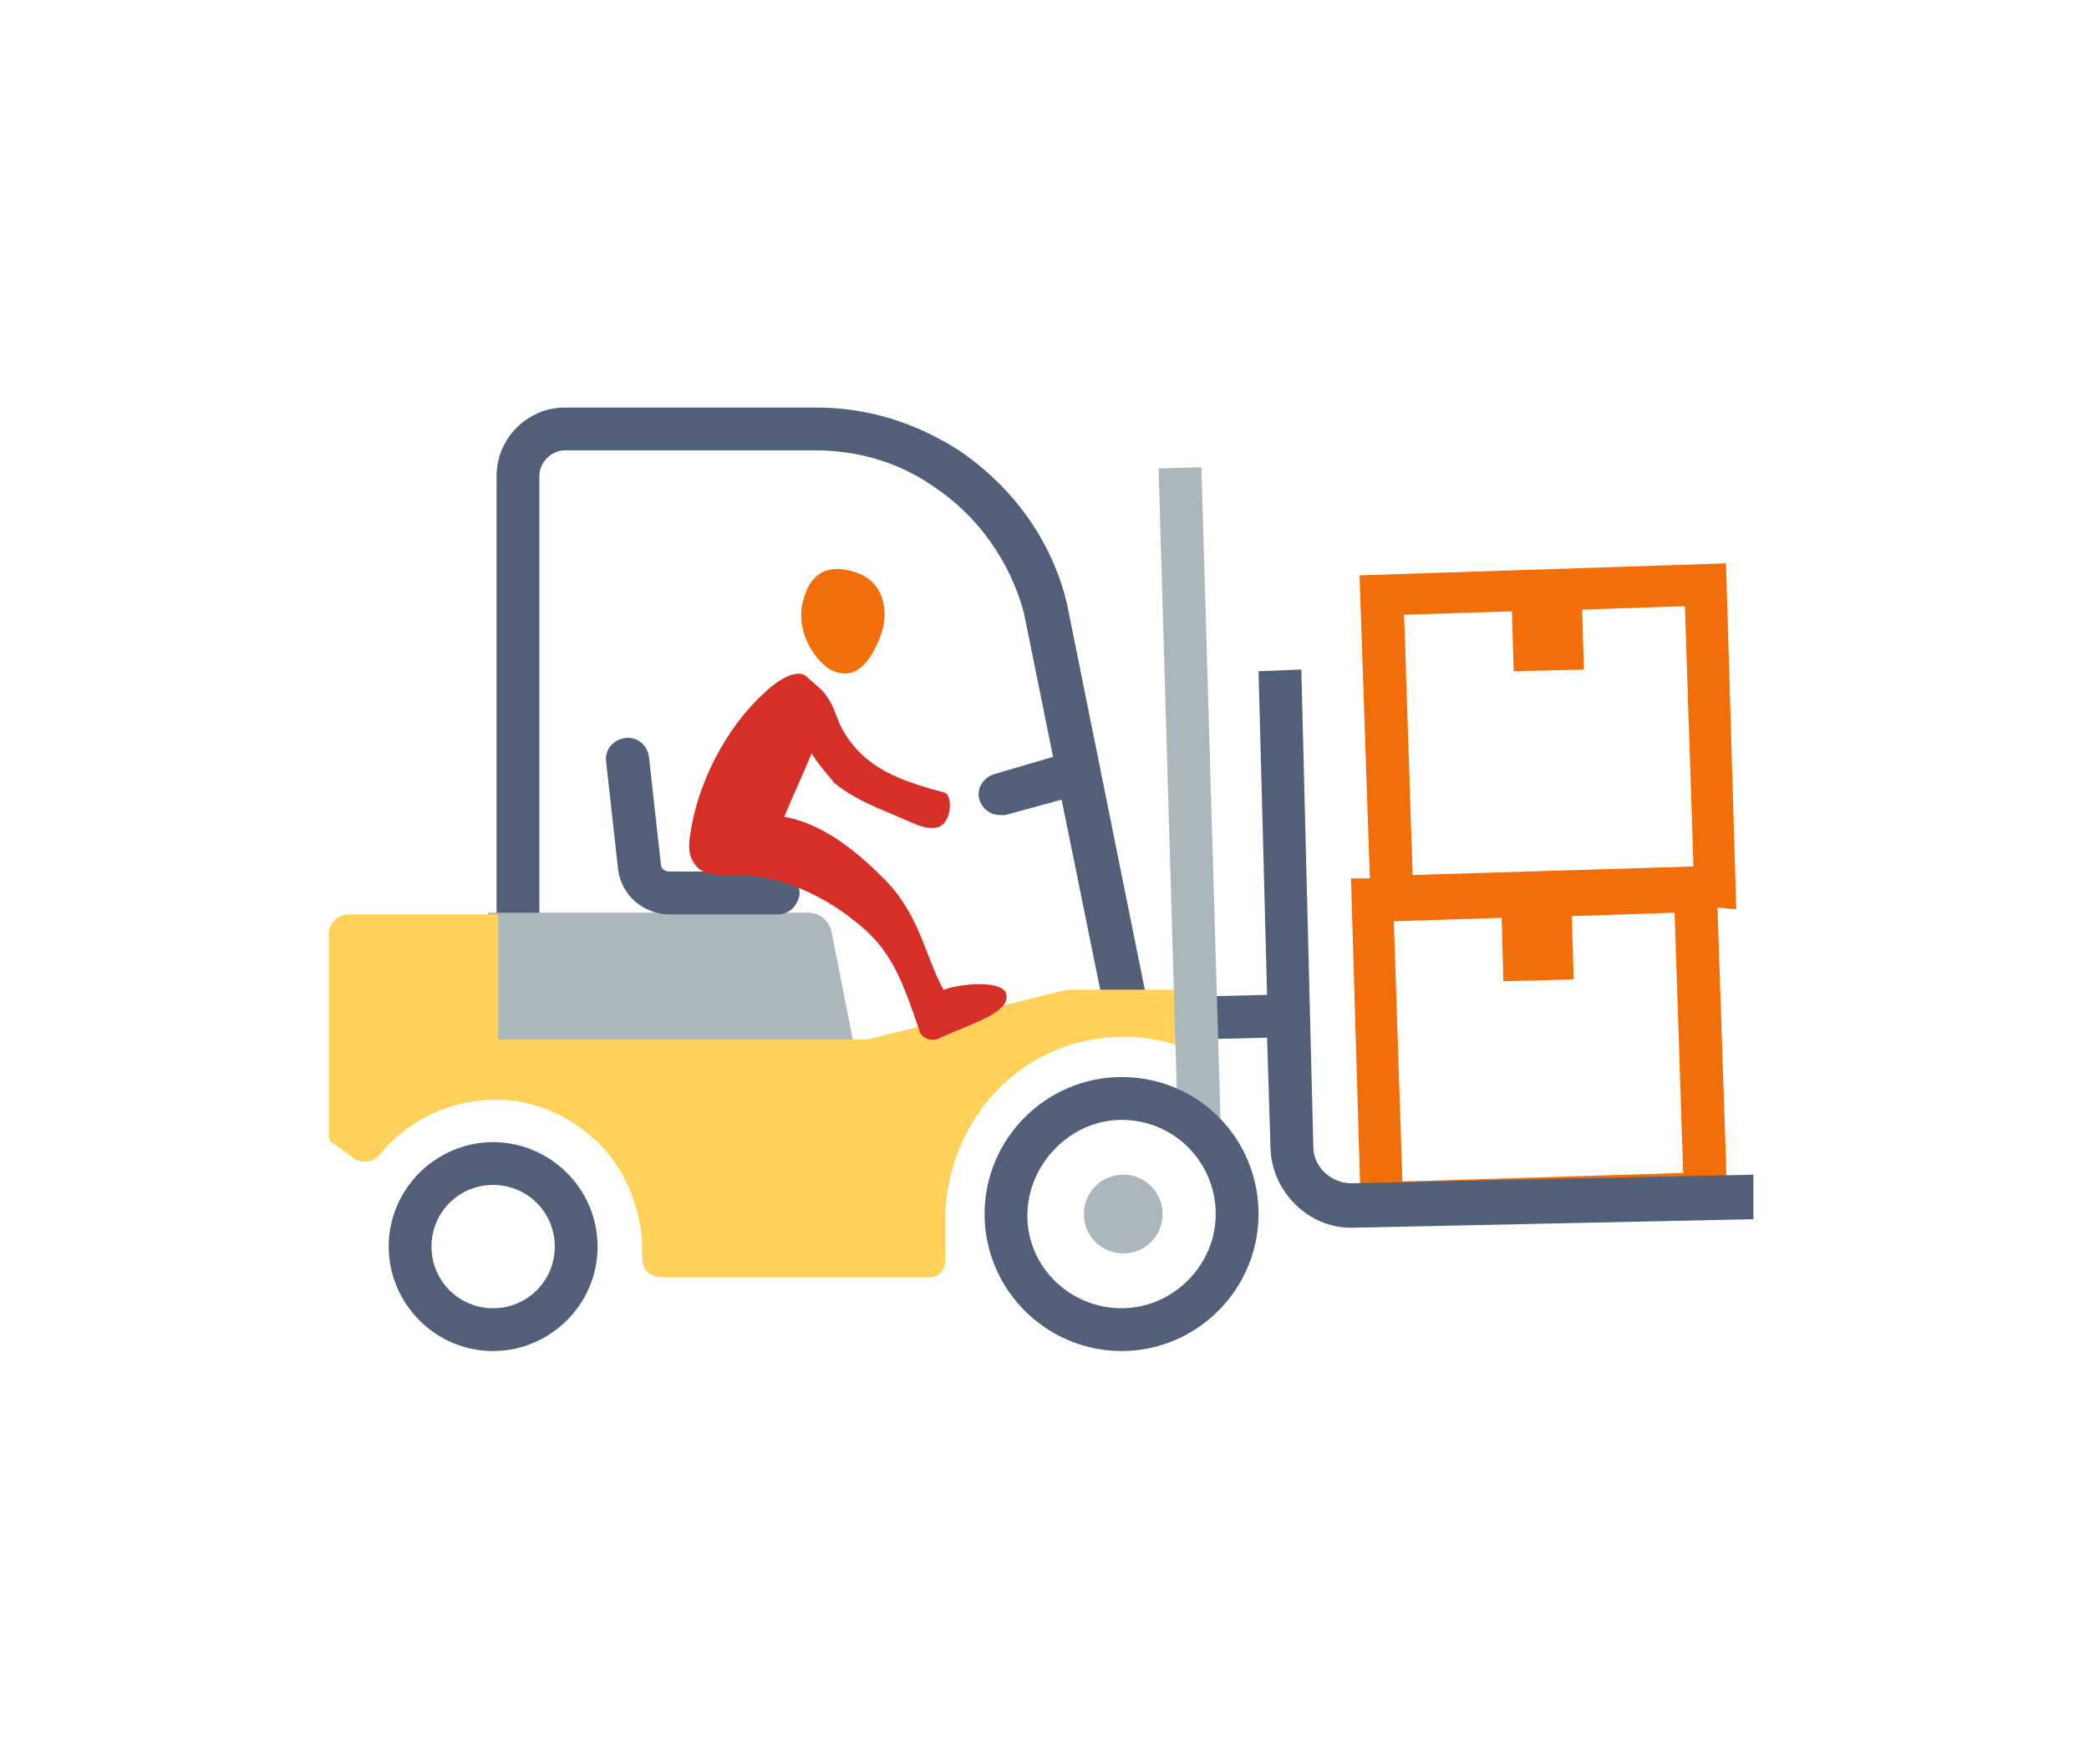 <?xml version="1.0" encoding="utf-8"?>
<!-- Generator: Adobe Illustrator 24.0.2, SVG Export Plug-In . SVG Version: 6.00 Build 0)  -->
<svg version="1.1" xmlns="http://www.w3.org/2000/svg" xmlns:xlink="http://www.w3.org/1999/xlink" x="0px" y="0px"
	 viewBox="0 0 122 103" style="enable-background:new 0 0 122 103;" xml:space="preserve">
<style type="text/css">
	.st0{fill:none;}
	.st1{fill:#525F78;}
	.st2{fill:#F26E09;}
	.st3{fill:#AAB7BD;}
	.st4{fill:#FFD159;}
	.st5{fill:#D62F27;}
</style>
<g id="Layer_2">
	<rect class="st0" width="122" height="103"/>
</g>
<g id="Layer_1">
	<g>
		<path class="st1" d="M67.1,59l-4.8-23.8c-0.9-3.7-3.2-6.8-6.3-8.9c-2.5-1.6-5.3-2.5-8.3-2.5H33c-2.2,0-4,1.8-4,4v32.7h2.5V27.8
			c0-0.8,0.7-1.5,1.5-1.5h14.6c2.5,0,4.9,0.7,6.9,2.1c2.6,1.7,4.5,4.4,5.3,7.4l1.7,8.4l-3.4,1c-0.7,0.2-1.1,0.9-0.9,1.5
			c0.2,0.6,0.7,0.9,1.2,0.9c0.1,0,0.2,0,0.3,0l3.3-0.9l2.6,12.8L67.1,59z"/>
		<path class="st2" d="M101.4,53.1l-0.6-20.2l-21.4,0.7L80,51.3l-1.1,0l0.6,20.2l21.4-0.7l-0.6-17.8L101.4,53.1z M88.3,35.7l0.1,3.5
			l4.1-0.1l-0.1-3.5l6-0.2l0.5,15.2l-16.4,0.5L82,35.9L88.3,35.7z M81.9,69l-0.5-15.2l6.3-0.2l0.1,3.7l4.1-0.1l-0.1-3.7l6-0.2
			l0.5,15.2L81.9,69z"/>
		<path class="st1" d="M102.4,68.6L79,69.1c0,0,0,0-0.1,0c-1.2,0-2.2-1-2.2-2.1L76,39.1l-2.5,0.1L74,58.1l-4.1,0.1l0,2.5l4.1-0.1
			l0.2,6.5c0.1,2.5,2.2,4.6,4.7,4.6c0,0,0.1,0,0.1,0l23.4-0.5L102.4,68.6z"/>
		<path class="st3" d="M49.9,61.2H28.5v-7.9h18.7c0.7,0,1.3,0.5,1.4,1.3L49.9,61.2z"/>
		<path class="st1" d="M28.8,69.2c2,0,3.6,1.6,3.6,3.6c0,2-1.6,3.6-3.6,3.6s-3.6-1.6-3.6-3.6C25.2,70.8,26.8,69.2,28.8,69.2
			 M28.8,66.7c-3.3,0-6.1,2.7-6.1,6.1c0,3.3,2.7,6.1,6.1,6.1c3.3,0,6.1-2.7,6.1-6.1C34.9,69.4,32.1,66.7,28.8,66.7L28.8,66.7z"/>
		<path class="st4" d="M62.3,57.8l-11.6,2.9H29.1v-7.3h-8.7c-0.7,0-1.2,0.5-1.2,1.2v11.7c0,0.2,0.1,0.4,0.3,0.5l1.1,0.8
			c0.5,0.4,1.2,0.3,1.6-0.2c1.8-2.2,4.7-3.5,7.9-3.1c3.3,0.5,6.1,2.9,7,6.1c0.3,0.9,0.4,1.8,0.4,2.6c0,0.9,0,1.6,1.5,1.6
			c3.9,0,12.7,0,15.2,0c0.4,0,1-0.2,1-1c0-0.9,0-1.4,0-2.3c0-5.2,3.6-9.8,8.7-10.6c2.3-0.4,4.5,0,6.4,1v-3.9H62.3z"/>
		
			<rect x="68.2" y="27.3" transform="matrix(1 -2.931173e-02 2.931173e-02 1 -1.338 2.057)" class="st3" width="2.5" height="38.8"/>
		<path class="st2" d="M51.4,37.2c-0.6,1.5-1.4,2.5-2.7,2c-1-0.4-2.3-2.3-1.8-4.1c0.4-1.6,1.4-2.2,3-1.7
			C51.6,33.9,52,35.7,51.4,37.2z"/>
		<path class="st1" d="M45.4,53.4h-6.3c-1.5,0-2.8-1.1-3-2.6l-0.7-6.3c-0.1-0.7,0.4-1.3,1.1-1.4c0.7-0.1,1.3,0.4,1.4,1.1l0.7,6.3
			c0,0.2,0.2,0.4,0.5,0.4h6.3c0.7,0,1.3,0.6,1.3,1.3C46.6,52.9,46.1,53.4,45.4,53.4z"/>
		<path class="st5" d="M58.7,57.9c-0.4-0.6-2.4-0.5-3.6-0.1c-1.1-2-1.4-4.5-3.6-6.6c-1.6-1.6-3.5-3.1-5.7-3.5
			c0.5-1.2,1.1-2.5,1.6-3.7c0.5,0.8,1.1,1.4,1.3,1.7c1.2,1,2.6,1.5,4,2.1c0.7,0.3,1.4,0.7,2.1,0.5s0.9-1.7,0.4-2
			c-2.6-0.7-4.7-1.4-6-3.7c-0.3-0.5-0.5-1.4-0.9-1.9c-0.2-0.4-0.7-0.7-1.2-1.2c-0.6-0.5-1.8,0.3-2.5,1c-2.2,2-3.9,5.3-4.3,8.3
			c-0.1,0.6-0.1,1.2,0.3,1.7c0.5,0.7,1.5,0.6,2.4,0.6c2.7,0,5.3,1.3,7.3,3c1.9,1.6,2.5,3.5,3.4,6.1c0.1,0.4,0.6,0.6,1,0.5
			C56.6,59.8,59.3,59.1,58.7,57.9z"/>
		<path class="st1" d="M65.5,65.4c3.1,0,5.5,2.5,5.5,5.5s-2.5,5.5-5.5,5.5S60,74,60,71S62.5,65.4,65.5,65.4 M65.5,62.9
			c-4.4,0-8,3.6-8,8s3.6,8,8,8s8-3.6,8-8S70,62.9,65.5,62.9L65.5,62.9z"/>
		<g>
			<circle class="st3" cx="65.6" cy="70.9" r="2.3"/>
		</g>
	</g>
</g>
</svg>
